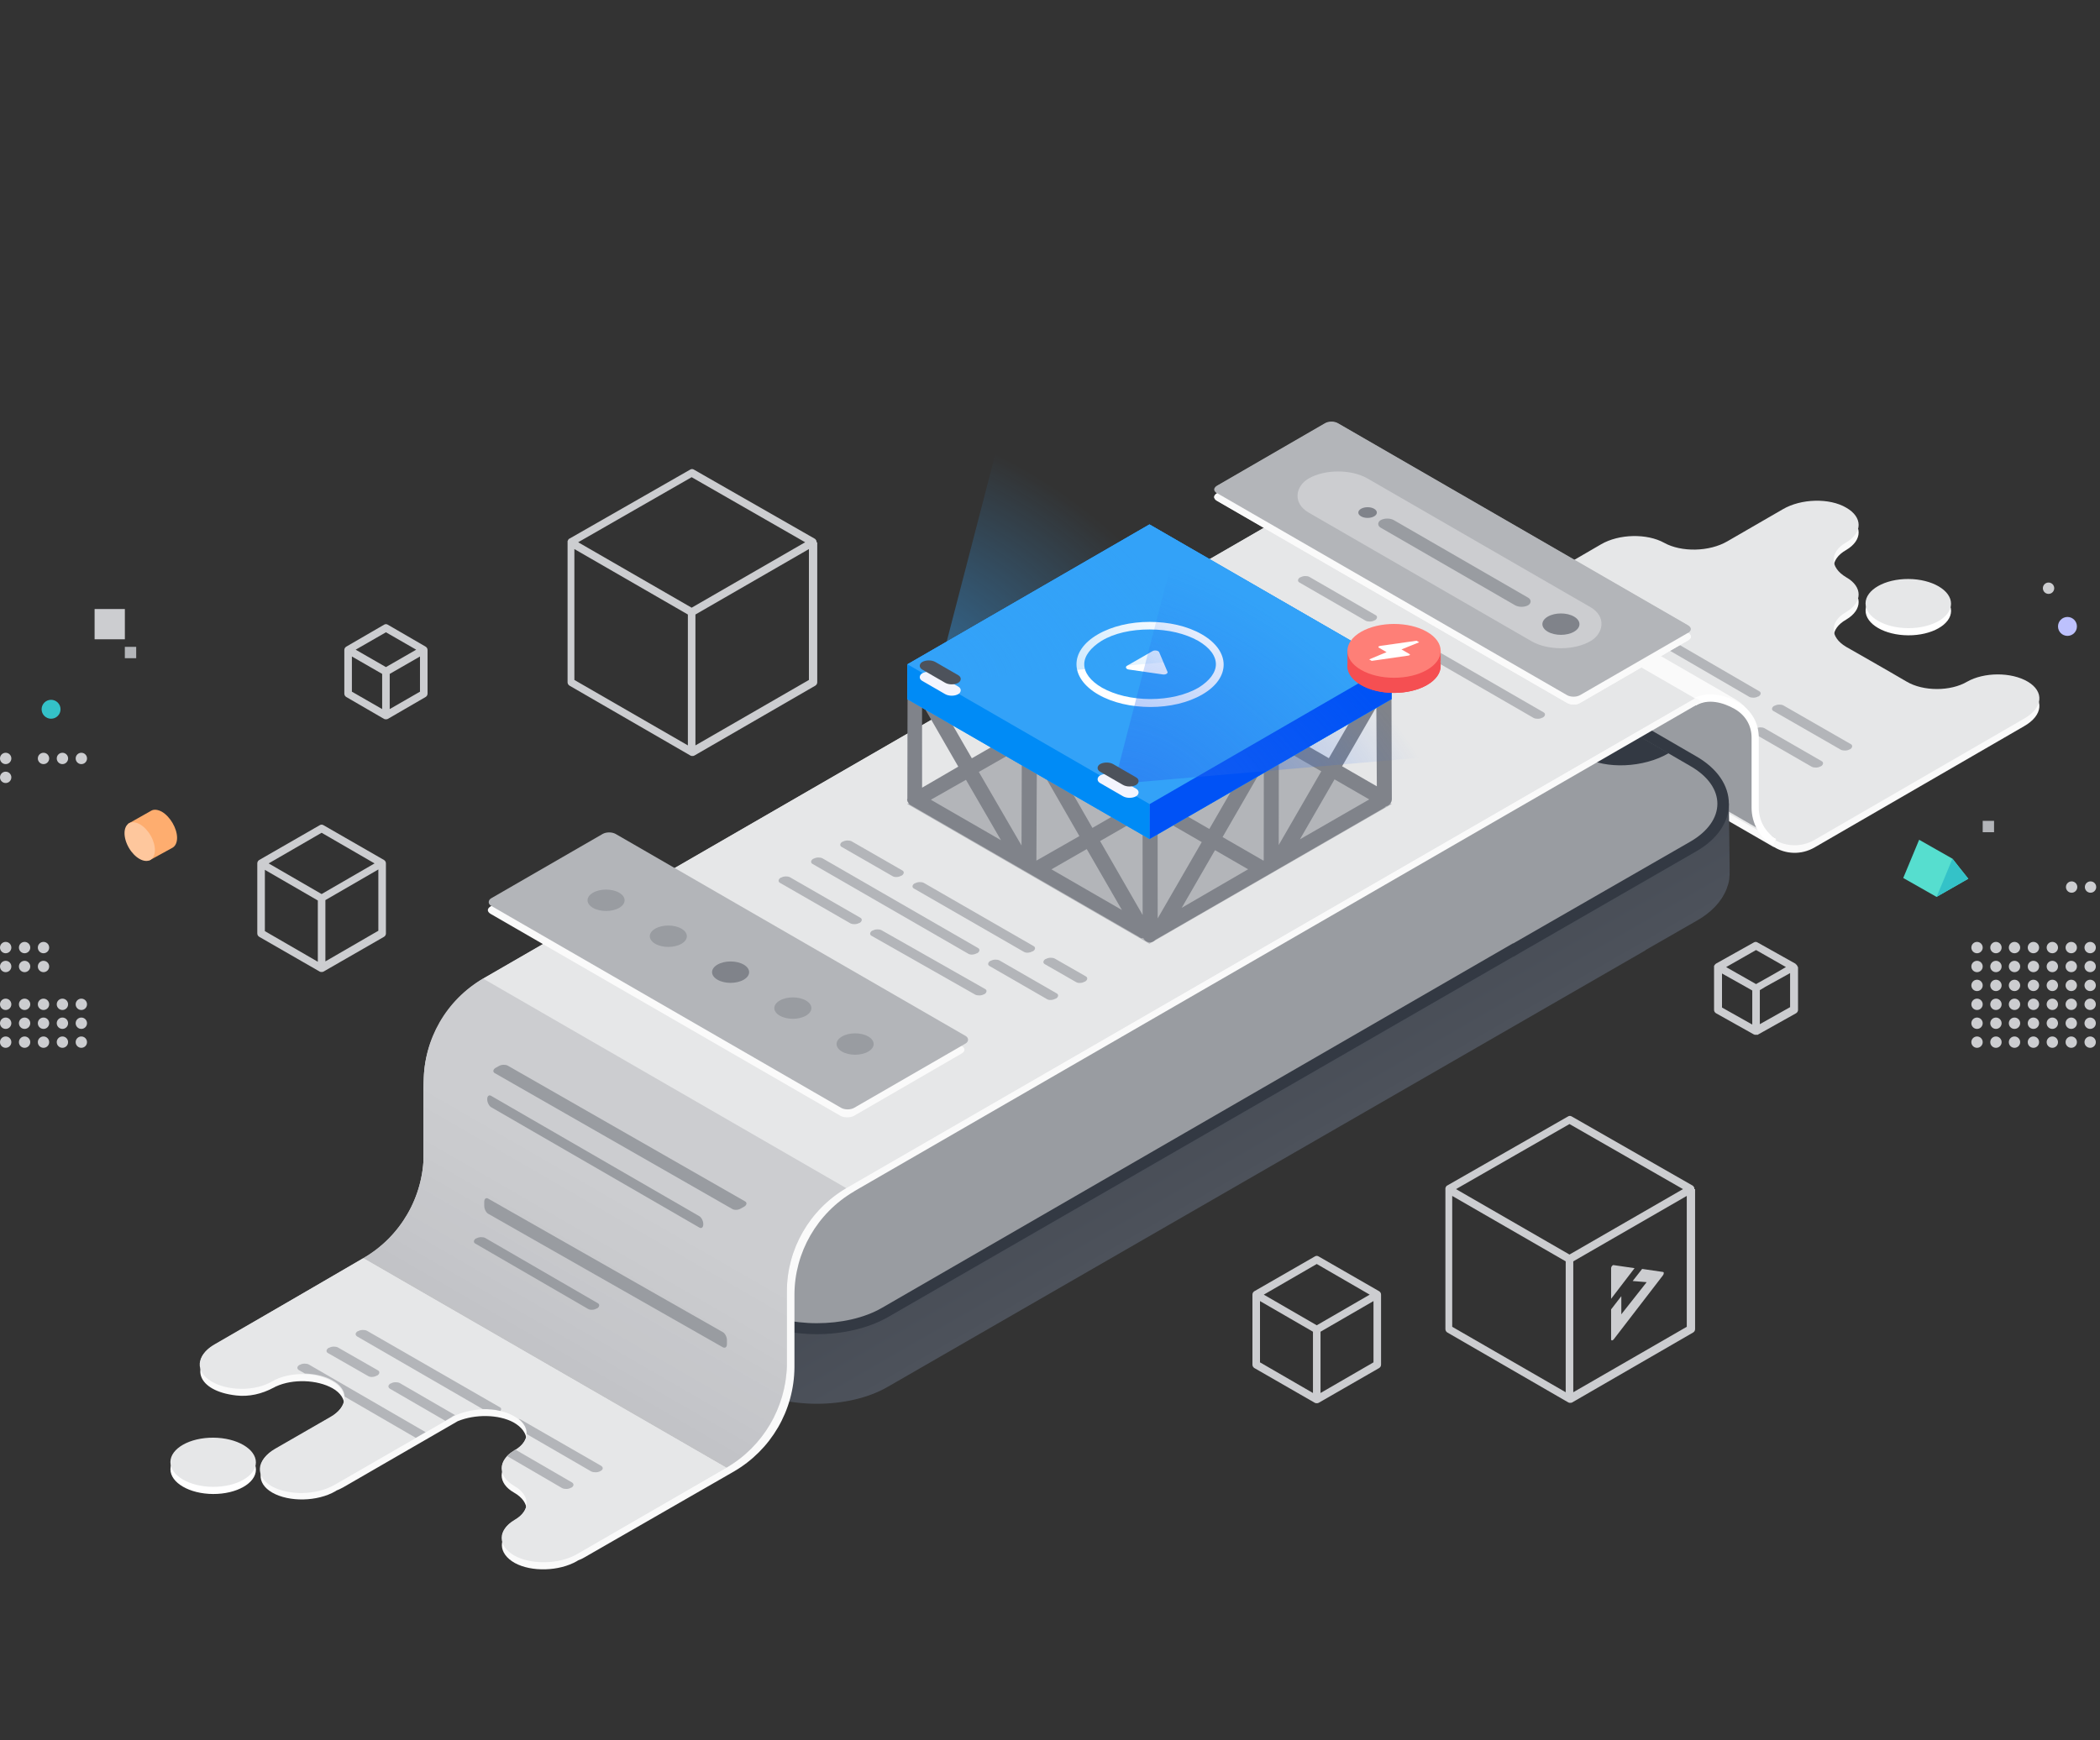 <svg width="555" height="460" viewBox="0 0 555 460" fill="none" xmlns="http://www.w3.org/2000/svg">
<rect x="0" y="0" width="555" height="460" fill="#333333" stroke="none"/>
<g clip-path="url(#clip0)">
<path d="M67.641 388.513C67.66 384.923 62.618 381.985 56.378 381.951C50.139 381.918 45.064 384.8 45.045 388.39C45.026 391.98 50.068 394.918 56.308 394.951C62.547 394.985 67.621 392.103 67.641 388.513Z" fill="white"/>
<path d="M67.631 386.622C67.651 383.033 62.608 380.095 56.368 380.061C50.129 380.027 45.055 382.91 45.035 386.5C45.016 390.09 50.058 393.027 56.298 393.061C62.538 393.095 67.612 390.212 67.631 386.622Z" fill="#E6E7E8"/>
<path d="M447.788 314.35V314.25V314.15V314.05C447.788 313.95 447.788 313.95 447.688 313.85C447.688 313.75 447.588 313.75 447.588 313.65C447.588 313.65 447.588 313.65 447.488 313.55L447.388 313.45L415.394 295.15C415.094 294.95 414.694 294.95 414.394 295.15L382.4 313.45C382.3 313.45 382.3 313.55 382.3 313.55C382.3 313.55 382.3 313.55 382.2 313.65C382.2 313.65 382.1 313.75 382.1 313.85C382.1 313.85 382.1 313.95 382 314.05V314.15V314.25V314.35V351.35C382 351.75 382.2 352.05 382.5 352.25L414.494 370.75C414.694 370.85 414.794 370.85 414.994 370.85C415.194 370.85 415.294 370.85 415.494 370.75L447.488 352.25C447.788 352.05 447.988 351.75 447.988 351.35V314.35C447.788 314.35 447.788 314.35 447.788 314.35ZM414.794 297.15L444.789 314.35L414.794 331.65L384.799 314.35L414.794 297.15ZM383.8 316.15L413.794 333.45V368.05L383.8 350.75V316.15ZM415.794 368.05V333.45L445.789 316.15V350.75L415.794 368.05Z" fill="#CCCDD0"/>
<path d="M439.49 336.25L433.991 335.45L431.491 338.65L435.19 338.95L428.492 347.45V342.65L425.792 346.15V354.05C425.792 354.45 426.192 354.45 426.492 354.05L439.49 337.15C439.79 336.75 439.79 336.25 439.49 336.25Z" fill="#CCCDD0"/>
<path d="M426.492 334.45C426.192 334.35 425.792 334.85 425.792 335.25V343.35L431.991 335.25L426.492 334.45Z" fill="#CCCDD0"/>
<path d="M215.788 143.35V143.25V143.15V143.05C215.788 142.95 215.788 142.95 215.688 142.85C215.688 142.75 215.588 142.75 215.588 142.65C215.588 142.65 215.588 142.65 215.488 142.55L215.388 142.45L183.394 124.15C183.094 123.95 182.694 123.95 182.394 124.15L150.4 142.45C150.3 142.45 150.3 142.55 150.3 142.55C150.3 142.55 150.3 142.55 150.2 142.65C150.2 142.65 150.1 142.75 150.1 142.85C150.1 142.85 150.1 142.95 150 143.05V143.15V143.25V143.35V180.35C150 180.75 150.2 181.05 150.5 181.25L182.494 199.75C182.694 199.85 182.794 199.85 182.994 199.85C183.194 199.85 183.294 199.85 183.494 199.75L215.488 181.25C215.788 181.05 215.988 180.75 215.988 180.35V143.35C215.788 143.35 215.788 143.35 215.788 143.35ZM182.794 126.15L212.789 143.35L182.794 160.65L152.799 143.35L182.794 126.15ZM151.8 145.15L181.794 162.45V197.05L151.8 179.75V145.15ZM183.794 197.05V162.45L213.789 145.15V179.75L183.794 197.05Z" fill="#CCCDD0"/>
<path d="M364.494 341.35L348.497 332.15C348.197 331.95 347.797 331.95 347.497 332.15L331.5 341.35C331.2 341.55 331 341.85 331 342.25V360.75C331 361.15 331.2 361.45 331.5 361.65L347.497 370.85C347.697 370.95 347.797 370.95 347.997 370.95C348.197 370.95 348.297 370.95 348.497 370.85L364.494 361.65C364.794 361.45 364.994 361.15 364.994 360.75V342.25C364.994 341.85 364.794 341.55 364.494 341.35ZM347.997 334.15L361.994 342.25L347.997 350.35L333.999 342.25L347.997 334.15ZM333 343.95L346.997 352.05V368.25L333 360.15V343.95ZM348.997 368.25V352.05L362.994 343.95V360.15L348.997 368.25Z" fill="#CCCDD0"/>
<path d="M474.996 255.35C474.896 255.25 474.896 255.15 474.896 255.15C474.896 255.15 474.896 255.05 474.796 255.05L474.696 254.95C474.696 254.95 474.596 254.95 474.596 254.85L474.496 254.75L464.498 249.15C464.198 248.95 463.798 248.95 463.498 249.15L453.5 254.75L453.4 254.85C453.4 254.85 453.3 254.85 453.3 254.95L453.2 255.05C453.2 255.05 453.2 255.15 453.1 255.15C453.1 255.15 453.1 255.25 453 255.35V255.45C453 255.55 453 255.65 453 255.75V266.95C453 267.35 453.2 267.65 453.5 267.85L463.498 273.45C463.598 273.45 463.598 273.45 463.698 273.55C463.698 273.55 463.698 273.55 463.798 273.55C463.898 273.55 463.998 273.55 464.098 273.55C464.198 273.55 464.298 273.55 464.398 273.55C464.398 273.55 464.398 273.55 464.498 273.55C464.598 273.55 464.598 273.55 464.698 273.45L474.696 267.85C474.996 267.65 475.196 267.35 475.196 266.95V255.75C475.096 255.55 475.096 255.45 474.996 255.35ZM464.098 251.15L471.997 255.65L468.897 257.45L464.098 260.15L456.699 255.95L456.199 255.65L464.098 251.15ZM455.1 257.35L461.698 261.05L463.098 261.85V270.85L455.1 266.35V257.35ZM473.096 266.25L465.098 270.75V261.75L466.598 260.85L473.096 257.25V266.25Z" fill="#CCCDD0"/>
<path d="M101.494 227.35L85.497 218.15C85.197 217.95 84.797 217.95 84.497 218.15L68.5 227.35C68.2 227.55 68 227.85 68 228.25V246.75C68 247.15 68.2 247.45 68.5 247.65L84.497 256.85C84.697 256.95 84.797 256.95 84.997 256.95C85.197 256.95 85.297 256.95 85.497 256.85L101.494 247.65C101.794 247.45 101.994 247.15 101.994 246.75V228.25C101.994 227.85 101.794 227.55 101.494 227.35ZM84.997 220.15L98.994 228.25L84.997 236.35L70.999 228.25L84.997 220.15ZM70 229.95L83.997 238.05V254.25L70 246.15V229.95ZM85.997 254.15V237.95L99.994 229.85V246.05L85.997 254.15Z" fill="#CCCDD0"/>
<path d="M112.496 170.95L102.498 165.15C102.198 164.95 101.798 164.95 101.498 165.15L91.5 170.95C91.2 171.15 91 171.45 91 171.85V183.35C91 183.75 91.2 184.05 91.5 184.25L101.498 190.05C101.698 190.15 101.798 190.15 101.998 190.15C102.198 190.15 102.298 190.15 102.498 190.05L112.496 184.25C112.796 184.05 112.996 183.75 112.996 183.35V171.85C112.996 171.45 112.796 171.15 112.496 170.95ZM101.998 167.15L109.997 171.75L101.998 176.35L93.999 171.75L101.998 167.15ZM93 173.55L100.998 178.15V187.45L93 182.85V173.55ZM102.998 187.45V178.15L110.996 173.55V182.85L102.998 187.45Z" fill="#CCCDD0"/>
<path d="M13.498 190C14.879 190 15.998 188.881 15.998 187.5C15.998 186.119 14.879 185 13.498 185C12.117 185 10.998 186.119 10.998 187.5C10.998 188.881 12.117 190 13.498 190Z" fill="#34C2C8"/>
<path d="M546.402 168.1C547.783 168.1 548.902 166.981 548.902 165.6C548.902 164.219 547.783 163.1 546.402 163.1C545.021 163.1 543.902 164.219 543.902 165.6C543.902 166.981 545.021 168.1 546.402 168.1Z" fill="#BDC1FD"/>
<path d="M547.5 236C548.328 236 549 235.328 549 234.5C549 233.671 548.328 233 547.5 233C546.672 233 546 233.671 546 234.5C546 235.328 546.672 236 547.5 236Z" fill="#CCCDD0"/>
<path d="M552.499 236C553.328 236 553.999 235.328 553.999 234.5C553.999 233.671 553.328 233 552.499 233C551.671 233 550.999 233.671 550.999 234.5C550.999 235.328 551.671 236 552.499 236Z" fill="#CCCDD0"/>
<path d="M1.5 202C2.328 202 3 201.328 3 200.5C3 199.671 2.328 199 1.5 199C0.672 199 0 199.671 0 200.5C0 201.328 0.672 202 1.5 202Z" fill="#CCCDD0"/>
<path d="M11.498 202C12.327 202 12.998 201.328 12.998 200.5C12.998 199.672 12.327 199 11.498 199C10.67 199 9.998 199.672 9.998 200.5C9.998 201.328 10.67 202 11.498 202Z" fill="#CCCDD0"/>
<path d="M16.5 202C17.328 202 18 201.328 18 200.5C18 199.672 17.328 199 16.5 199C15.672 199 15 199.672 15 200.5C15 201.328 15.672 202 16.5 202Z" fill="#CCCDD0"/>
<path d="M21.5 202C22.328 202 23 201.328 23 200.5C23 199.672 22.328 199 21.5 199C20.672 199 20 199.672 20 200.5C20 201.328 20.672 202 21.5 202Z" fill="#CCCDD0"/>
<path d="M1.5 207C2.328 207 3 206.328 3 205.5C3 204.671 2.328 204 1.5 204C0.672 204 0 204.671 0 205.5C0 206.328 0.672 207 1.5 207Z" fill="#CCCDD0"/>
<path d="M1.5 252C2.328 252 3 251.328 3 250.5C3 249.671 2.328 249 1.5 249C0.672 249 0 249.671 0 250.5C0 251.328 0.672 252 1.5 252Z" fill="#CCCDD0"/>
<path d="M1.5 257C2.328 257 3 256.328 3 255.5C3 254.671 2.328 254 1.5 254C0.672 254 0 254.671 0 255.5C0 256.328 0.672 257 1.5 257Z" fill="#CCCDD0"/>
<path d="M1.5 267C2.328 267 3 266.328 3 265.5C3 264.671 2.328 264 1.5 264C0.672 264 0 264.671 0 265.5C0 266.328 0.672 267 1.5 267Z" fill="#CCCDD0"/>
<path d="M1.5 272C2.328 272 3 271.328 3 270.5C3 269.671 2.328 269 1.5 269C0.672 269 0 269.671 0 270.5C0 271.328 0.672 272 1.5 272Z" fill="#CCCDD0"/>
<path d="M1.5 277C2.328 277 3 276.328 3 275.5C3 274.671 2.328 274 1.5 274C0.672 274 0 274.671 0 275.5C0 276.328 0.672 277 1.5 277Z" fill="#CCCDD0"/>
<path d="M6.5 252C7.328 252 8 251.328 8 250.5C8 249.671 7.328 249 6.5 249C5.672 249 5 249.671 5 250.5C5 251.328 5.672 252 6.5 252Z" fill="#CCCDD0"/>
<path d="M6.5 257C7.328 257 8 256.328 8 255.5C8 254.671 7.328 254 6.5 254C5.672 254 5 254.671 5 255.5C5 256.328 5.672 257 6.5 257Z" fill="#CCCDD0"/>
<path d="M6.5 267C7.328 267 8 266.328 8 265.5C8 264.671 7.328 264 6.5 264C5.672 264 5 264.671 5 265.5C5 266.328 5.672 267 6.5 267Z" fill="#CCCDD0"/>
<path d="M6.5 272C7.328 272 8 271.328 8 270.5C8 269.671 7.328 269 6.5 269C5.672 269 5 269.671 5 270.5C5 271.328 5.672 272 6.5 272Z" fill="#CCCDD0"/>
<path d="M6.5 277C7.328 277 8 276.328 8 275.5C8 274.671 7.328 274 6.5 274C5.672 274 5 274.671 5 275.5C5 276.328 5.672 277 6.5 277Z" fill="#CCCDD0"/>
<path d="M11.498 252C12.327 252 12.998 251.328 12.998 250.5C12.998 249.672 12.327 249 11.498 249C10.67 249 9.998 249.672 9.998 250.5C9.998 251.328 10.67 252 11.498 252Z" fill="#CCCDD0"/>
<path d="M11.498 257C12.327 257 12.998 256.328 12.998 255.5C12.998 254.672 12.327 254 11.498 254C10.67 254 9.998 254.672 9.998 255.5C9.998 256.328 10.67 257 11.498 257Z" fill="#CCCDD0"/>
<path d="M11.498 267C12.327 267 12.998 266.328 12.998 265.5C12.998 264.672 12.327 264 11.498 264C10.67 264 9.998 264.672 9.998 265.5C9.998 266.328 10.67 267 11.498 267Z" fill="#CCCDD0"/>
<path d="M11.498 272C12.327 272 12.998 271.328 12.998 270.5C12.998 269.672 12.327 269 11.498 269C10.67 269 9.998 269.672 9.998 270.5C9.998 271.328 10.67 272 11.498 272Z" fill="#CCCDD0"/>
<path d="M11.498 277C12.327 277 12.998 276.328 12.998 275.5C12.998 274.672 12.327 274 11.498 274C10.67 274 9.998 274.672 9.998 275.5C9.998 276.328 10.67 277 11.498 277Z" fill="#CCCDD0"/>
<path d="M16.497 267C17.326 267 17.997 266.328 17.997 265.5C17.997 264.672 17.326 264 16.497 264C15.669 264 14.997 264.672 14.997 265.5C14.997 266.328 15.669 267 16.497 267Z" fill="#CCCDD0"/>
<path d="M16.497 272C17.326 272 17.997 271.328 17.997 270.5C17.997 269.672 17.326 269 16.497 269C15.669 269 14.997 269.672 14.997 270.5C14.997 271.328 15.669 272 16.497 272Z" fill="#CCCDD0"/>
<path d="M16.497 277C17.326 277 17.997 276.328 17.997 275.5C17.997 274.672 17.326 274 16.497 274C15.669 274 14.997 274.672 14.997 275.5C14.997 276.328 15.669 277 16.497 277Z" fill="#CCCDD0"/>
<path d="M21.496 267C22.325 267 22.996 266.328 22.996 265.5C22.996 264.672 22.325 264 21.496 264C20.668 264 19.996 264.672 19.996 265.5C19.996 266.328 20.668 267 21.496 267Z" fill="#CCCDD0"/>
<path d="M21.496 272C22.325 272 22.996 271.328 22.996 270.5C22.996 269.672 22.325 269 21.496 269C20.668 269 19.996 269.672 19.996 270.5C19.996 271.328 20.668 272 21.496 272Z" fill="#CCCDD0"/>
<path d="M21.496 277C22.325 277 22.996 276.328 22.996 275.5C22.996 274.672 22.325 274 21.496 274C20.668 274 19.996 274.672 19.996 275.5C19.996 276.328 20.668 277 21.496 277Z" fill="#CCCDD0"/>
<path d="M532.404 252C533.233 252 533.904 251.328 533.904 250.5C533.904 249.672 533.233 249 532.404 249C531.576 249 530.904 249.672 530.904 250.5C530.904 251.328 531.576 252 532.404 252Z" fill="#CCCDD0"/>
<path d="M527.5 252C528.328 252 529 251.328 529 250.5C529 249.672 528.328 249 527.5 249C526.672 249 526 249.672 526 250.5C526 251.328 526.672 252 527.5 252Z" fill="#CCCDD0"/>
<path d="M522.5 252C523.328 252 524 251.328 524 250.5C524 249.672 523.328 249 522.5 249C521.672 249 521 249.672 521 250.5C521 251.328 521.672 252 522.5 252Z" fill="#CCCDD0"/>
<path d="M532.404 257C533.233 257 533.904 256.328 533.904 255.5C533.904 254.672 533.233 254 532.404 254C531.576 254 530.904 254.672 530.904 255.5C530.904 256.328 531.576 257 532.404 257Z" fill="#CCCDD0"/>
<path d="M527.5 257C528.328 257 529 256.328 529 255.5C529 254.672 528.328 254 527.5 254C526.672 254 526 254.672 526 255.5C526 256.328 526.672 257 527.5 257Z" fill="#CCCDD0"/>
<path d="M522.5 257C523.328 257 524 256.328 524 255.5C524 254.672 523.328 254 522.5 254C521.672 254 521 254.672 521 255.5C521 256.328 521.672 257 522.5 257Z" fill="#CCCDD0"/>
<path d="M532.404 262C533.233 262 533.904 261.328 533.904 260.5C533.904 259.672 533.233 259 532.404 259C531.576 259 530.904 259.672 530.904 260.5C530.904 261.328 531.576 262 532.404 262Z" fill="#CCCDD0"/>
<path d="M527.5 262C528.328 262 529 261.328 529 260.5C529 259.672 528.328 259 527.5 259C526.672 259 526 259.672 526 260.5C526 261.328 526.672 262 527.5 262Z" fill="#CCCDD0"/>
<path d="M522.5 262C523.328 262 524 261.328 524 260.5C524 259.672 523.328 259 522.5 259C521.672 259 521 259.672 521 260.5C521 261.328 521.672 262 522.5 262Z" fill="#CCCDD0"/>
<path d="M532.404 267C533.233 267 533.904 266.328 533.904 265.5C533.904 264.672 533.233 264 532.404 264C531.576 264 530.904 264.672 530.904 265.5C530.904 266.328 531.576 267 532.404 267Z" fill="#CCCDD0"/>
<path d="M527.5 267C528.328 267 529 266.328 529 265.5C529 264.672 528.328 264 527.5 264C526.672 264 526 264.672 526 265.5C526 266.328 526.672 267 527.5 267Z" fill="#CCCDD0"/>
<path d="M522.5 267C523.328 267 524 266.328 524 265.5C524 264.672 523.328 264 522.5 264C521.672 264 521 264.672 521 265.5C521 266.328 521.672 267 522.5 267Z" fill="#CCCDD0"/>
<path d="M532.404 272C533.233 272 533.904 271.328 533.904 270.5C533.904 269.672 533.233 269 532.404 269C531.576 269 530.904 269.672 530.904 270.5C530.904 271.328 531.576 272 532.404 272Z" fill="#CCCDD0"/>
<path d="M532.404 277C533.233 277 533.904 276.328 533.904 275.5C533.904 274.671 533.233 274 532.404 274C531.576 274 530.904 274.671 530.904 275.5C530.904 276.328 531.576 277 532.404 277Z" fill="#CCCDD0"/>
<path d="M527.5 272C528.328 272 529 271.328 529 270.5C529 269.672 528.328 269 527.5 269C526.672 269 526 269.672 526 270.5C526 271.328 526.672 272 527.5 272Z" fill="#CCCDD0"/>
<path d="M527.5 277C528.328 277 529 276.328 529 275.5C529 274.671 528.328 274 527.5 274C526.672 274 526 274.671 526 275.5C526 276.328 526.672 277 527.5 277Z" fill="#CCCDD0"/>
<path d="M522.5 272C523.328 272 524 271.328 524 270.5C524 269.672 523.328 269 522.5 269C521.672 269 521 269.672 521 270.5C521 271.328 521.672 272 522.5 272Z" fill="#CCCDD0"/>
<path d="M522.5 277C523.328 277 524 276.328 524 275.5C524 274.671 523.328 274 522.5 274C521.672 274 521 274.671 521 275.5C521 276.328 521.672 277 522.5 277Z" fill="#CCCDD0"/>
<path d="M537.404 252C538.233 252 538.904 251.328 538.904 250.5C538.904 249.672 538.233 249 537.404 249C536.576 249 535.904 249.672 535.904 250.5C535.904 251.328 536.576 252 537.404 252Z" fill="#CCCDD0"/>
<path d="M537.404 257C538.233 257 538.904 256.328 538.904 255.5C538.904 254.672 538.233 254 537.404 254C536.576 254 535.904 254.672 535.904 255.5C535.904 256.328 536.576 257 537.404 257Z" fill="#CCCDD0"/>
<path d="M537.404 262C538.233 262 538.904 261.328 538.904 260.5C538.904 259.672 538.233 259 537.404 259C536.576 259 535.904 259.672 535.904 260.5C535.904 261.328 536.576 262 537.404 262Z" fill="#CCCDD0"/>
<path d="M537.404 267C538.233 267 538.904 266.328 538.904 265.5C538.904 264.672 538.233 264 537.404 264C536.576 264 535.904 264.672 535.904 265.5C535.904 266.328 536.576 267 537.404 267Z" fill="#CCCDD0"/>
<path d="M537.404 272C538.233 272 538.904 271.328 538.904 270.5C538.904 269.672 538.233 269 537.404 269C536.576 269 535.904 269.672 535.904 270.5C535.904 271.328 536.576 272 537.404 272Z" fill="#CCCDD0"/>
<path d="M537.404 277C538.233 277 538.904 276.328 538.904 275.5C538.904 274.671 538.233 274 537.404 274C536.576 274 535.904 274.671 535.904 275.5C535.904 276.328 536.576 277 537.404 277Z" fill="#CCCDD0"/>
<path d="M542.403 252C543.231 252 543.903 251.328 543.903 250.5C543.903 249.672 543.231 249 542.403 249C541.574 249 540.903 249.672 540.903 250.5C540.903 251.328 541.574 252 542.403 252Z" fill="#CCCDD0"/>
<path d="M542.403 257C543.231 257 543.903 256.328 543.903 255.5C543.903 254.672 543.231 254 542.403 254C541.574 254 540.903 254.672 540.903 255.5C540.903 256.328 541.574 257 542.403 257Z" fill="#CCCDD0"/>
<path d="M542.403 262C543.231 262 543.903 261.328 543.903 260.5C543.903 259.672 543.231 259 542.403 259C541.574 259 540.903 259.672 540.903 260.5C540.903 261.328 541.574 262 542.403 262Z" fill="#CCCDD0"/>
<path d="M542.403 267C543.231 267 543.903 266.328 543.903 265.5C543.903 264.672 543.231 264 542.403 264C541.574 264 540.903 264.672 540.903 265.5C540.903 266.328 541.574 267 542.403 267Z" fill="#CCCDD0"/>
<path d="M542.403 272C543.231 272 543.903 271.328 543.903 270.5C543.903 269.672 543.231 269 542.403 269C541.574 269 540.903 269.672 540.903 270.5C540.903 271.328 541.574 272 542.403 272Z" fill="#CCCDD0"/>
<path d="M542.403 277C543.231 277 543.903 276.328 543.903 275.5C543.903 274.671 543.231 274 542.403 274C541.574 274 540.903 274.671 540.903 275.5C540.903 276.328 541.574 277 542.403 277Z" fill="#CCCDD0"/>
<path d="M547.402 252C548.23 252 548.902 251.328 548.902 250.5C548.902 249.672 548.23 249 547.402 249C546.573 249 545.902 249.672 545.902 250.5C545.902 251.328 546.573 252 547.402 252Z" fill="#CCCDD0"/>
<path d="M547.402 257C548.23 257 548.902 256.328 548.902 255.5C548.902 254.672 548.23 254 547.402 254C546.573 254 545.902 254.672 545.902 255.5C545.902 256.328 546.573 257 547.402 257Z" fill="#CCCDD0"/>
<path d="M547.402 262C548.23 262 548.902 261.328 548.902 260.5C548.902 259.672 548.23 259 547.402 259C546.573 259 545.902 259.672 545.902 260.5C545.902 261.328 546.573 262 547.402 262Z" fill="#CCCDD0"/>
<path d="M547.402 267C548.23 267 548.902 266.328 548.902 265.5C548.902 264.672 548.23 264 547.402 264C546.573 264 545.902 264.672 545.902 265.5C545.902 266.328 546.573 267 547.402 267Z" fill="#CCCDD0"/>
<path d="M547.402 272C548.23 272 548.902 271.328 548.902 270.5C548.902 269.672 548.23 269 547.402 269C546.573 269 545.902 269.672 545.902 270.5C545.902 271.328 546.573 272 547.402 272Z" fill="#CCCDD0"/>
<path d="M547.402 277C548.23 277 548.902 276.328 548.902 275.5C548.902 274.671 548.23 274 547.402 274C546.573 274 545.902 274.671 545.902 275.5C545.902 276.328 546.573 277 547.402 277Z" fill="#CCCDD0"/>
<path d="M552.401 252C553.229 252 553.901 251.328 553.901 250.5C553.901 249.672 553.229 249 552.401 249C551.572 249 550.901 249.672 550.901 250.5C550.901 251.328 551.572 252 552.401 252Z" fill="#CCCDD0"/>
<path d="M552.401 257C553.229 257 553.901 256.328 553.901 255.5C553.901 254.672 553.229 254 552.401 254C551.572 254 550.901 254.672 550.901 255.5C550.901 256.328 551.572 257 552.401 257Z" fill="#CCCDD0"/>
<path d="M552.401 262C553.229 262 553.901 261.328 553.901 260.5C553.901 259.672 553.229 259 552.401 259C551.572 259 550.901 259.672 550.901 260.5C550.901 261.328 551.572 262 552.401 262Z" fill="#CCCDD0"/>
<path d="M552.401 267C553.229 267 553.901 266.328 553.901 265.5C553.901 264.672 553.229 264 552.401 264C551.572 264 550.901 264.672 550.901 265.5C550.901 266.328 551.572 267 552.401 267Z" fill="#CCCDD0"/>
<path d="M552.401 272C553.229 272 553.901 271.328 553.901 270.5C553.901 269.672 553.229 269 552.401 269C551.572 269 550.901 269.672 550.901 270.5C550.901 271.328 551.572 272 552.401 272Z" fill="#CCCDD0"/>
<path d="M552.401 277C553.229 277 553.901 276.328 553.901 275.5C553.901 274.671 553.229 274 552.401 274C551.572 274 550.901 274.671 550.901 275.5C550.901 276.328 551.572 277 552.401 277Z" fill="#CCCDD0"/>
<path d="M33 161H25V169H33V161Z" fill="#CCCDD0"/>
<path d="M35.994 171H32.994V174H35.994V171Z" fill="#B3B5B9"/>
<path d="M527 217H524V220H527V217Z" fill="#B3B5B9"/>
<path d="M541.403 157C542.231 157 542.903 156.328 542.903 155.5C542.903 154.672 542.231 154 541.403 154C540.574 154 539.903 154.672 539.903 155.5C539.903 156.328 540.574 157 541.403 157Z" fill="#CCCDD0"/>
<path d="M507.2 222L516 227L520.2 232.3L511.8 237.1L503 232.1L507.2 222Z" fill="#56DECF"/>
<path d="M516 234.7L511.8 237.1L513.9 232.1L516 227L518.1 229.7L520.2 232.3L516 234.7Z" fill="#34C2C8"/>
<path d="M40 214.3C40.7 213.9 41.7 214 42.8 214.6C45 215.9 46.8 219 46.8 221.5C46.8 222.8 46.3 223.7 45.6 224.1L39.4 227.5L33.8 217.8L40 214.3Z" fill="#FEAD6F"/>
<path d="M39.749 227.318C41.322 226.398 41.332 223.488 39.771 220.818C38.21 218.148 35.669 216.729 34.096 217.649C32.523 218.569 32.513 221.479 34.073 224.149C35.634 226.819 38.175 228.238 39.749 227.318Z" fill="#FEC79D"/>
<path d="M535.903 182.2C531.504 179.6 524.306 179.7 519.906 182.2C515.507 184.8 508.308 184.8 503.909 182.2C499.51 179.6 487.912 173 487.912 173C483.513 170.4 483.513 166.3 487.912 163.8C492.311 161.2 492.311 157.1 487.912 154.6C483.513 152 483.513 147.9 487.912 145.4C492.311 142.8 492.311 138.7 487.912 136.2C483.513 133.6 476.014 133.8 471.215 136.6L456.518 145.1C451.719 147.9 444.32 148 439.821 145.5C435.322 143 427.923 143.1 423.124 145.9L405.927 155.9C380.531 141.2 365.134 133.2 364.034 132.6C361.535 131.2 359.135 130 356.236 130.3C354.636 130.4 353.136 130.9 351.737 131.7C353.236 132.6 359.235 136.1 367.734 140.9V159.4C367.734 159.4 368.234 159.7 367.734 159.4C367.734 162.5 369.034 165.4 371.333 167.4C373.133 169 375.532 170.1 377.632 171.3C381.631 173.6 466.416 222.6 468.716 223.9H468.816C471.915 225.8 476.014 226.1 479.614 224L534.904 192C540.003 189.1 540.303 184.8 535.903 182.2Z" fill="#FAFAFA"/>
<path d="M535.903 180.2C531.504 177.6 524.306 177.7 519.906 180.2C515.507 182.8 508.308 182.8 503.909 180.2C499.51 177.6 487.912 171 487.912 171C483.513 168.4 483.513 164.3 487.912 161.8C492.311 159.2 492.311 155.1 487.912 152.6C483.513 150 483.513 145.9 487.912 143.4C492.311 140.8 492.311 136.7 487.912 134.2C483.513 131.6 476.014 131.8 471.215 134.6L456.518 143.1C451.719 145.9 444.32 146 439.821 143.5C435.322 141 427.923 141.1 423.124 143.9L405.927 153.9C380.531 139.2 365.134 131.2 364.034 130.6C361.535 129.2 359.135 128 356.236 128.3C354.636 128.4 353.136 128.9 351.737 129.7C353.236 130.6 359.235 134.1 367.734 138.9V157.4C367.734 157.4 368.234 157.7 367.734 157.4C367.734 160.5 369.034 163.4 371.333 165.4C373.133 167 375.532 168.1 377.632 169.3C381.631 171.6 466.416 220.6 468.716 221.9H468.816C471.915 223.8 476.014 224.1 479.614 222L534.904 190C540.003 187.1 540.303 182.8 535.903 180.2Z" fill="#E6E7E8"/>
<path d="M486.512 198.2L468.712 187.976C468.112 187.676 468.212 186.976 468.912 186.576H469.012C469.712 186.176 470.712 186.176 471.311 186.476L489.112 196.7C489.712 197 489.612 197.7 488.912 198.1H488.812C488.212 198.5 487.112 198.5 486.512 198.2Z" fill="#B3B5B9"/>
<path d="M438.021 170.2L424.624 162.5C424.024 162.2 424.124 161.5 424.823 161.1H424.923C425.623 160.7 426.623 160.7 427.223 161L440.621 168.7C441.221 169 441.121 169.7 440.421 170.1H440.321C439.721 170.5 438.621 170.5 438.021 170.2Z" fill="#B3B5B9"/>
<path d="M462.329 184.225L438.307 170.266C437.707 169.966 437.807 169.266 438.507 168.866H438.607C439.307 168.466 440.307 168.466 440.907 168.766L464.929 182.725C465.529 183.025 465.429 183.725 464.729 184.125H464.629C463.929 184.525 462.929 184.525 462.329 184.225Z" fill="#B3B5B9"/>
<path d="M458.018 190.7L416.925 166.9C416.325 166.6 416.425 165.9 417.125 165.5H417.225C417.925 165.1 418.925 165.1 419.524 165.4L460.617 189.1C461.217 189.4 461.117 190.1 460.417 190.5H460.317C459.717 191 458.617 191 458.018 190.7Z" fill="#B3B5B9"/>
<path d="M478.814 202.7L463.716 194C463.117 193.7 463.217 193 463.916 192.6H464.016C464.716 192.2 465.716 192.2 466.316 192.5L481.413 201.2C482.013 201.5 481.913 202.2 481.213 202.6H481.113C480.513 203 479.414 203 478.814 202.7Z" fill="#B3B5B9"/>
<path d="M463.217 193.7C463.517 193.8 463.717 194 464.016 194.1C464.016 191.3 462.917 188.6 461.017 186.7C459.417 185.1 457.218 184.1 455.318 182.9C451.719 180.8 366.134 131.4 364.334 130.4C361.835 129 359.435 127.8 356.536 128.1C354.936 128.2 353.436 128.7 352.037 129.5C359.135 133.6 462.517 193.3 463.217 193.7Z" fill="#FAFAFA"/>
<path d="M463.916 212.5L463.816 203.3V196.1C463.816 187.9 454.918 182.5 447.819 186.6V185.8L367.834 138.6V175.5C367.834 175.5 367.934 156.4 367.934 157C367.934 160.1 369.234 163 371.533 165C373.333 166.6 375.732 167.7 377.832 168.9C381.831 171.2 466.616 220.2 468.916 221.5H469.016C466.016 219.8 463.916 216.6 463.916 212.5Z" fill="#999CA1"/>
<path d="M468.516 223.5C465.016 221.4 462.917 217.6 462.917 213.5V195C462.917 191.7 461.217 189 458.417 187.4C455.418 185.7 451.419 184.6 448.219 186.5L447.219 184.8C451.019 182.6 455.818 183.6 459.417 185.7C462.817 187.7 464.816 191 464.816 195V213.5C464.816 216.9 466.516 220 469.415 221.8L468.516 223.5Z" fill="white"/>
<path d="M127.077 300.2V318.8C127.077 318.9 127.077 319 127.077 319C127.077 320.9 127.677 322.8 128.677 324.6C130.177 327.2 132.476 329.4 135.676 331.2L197.065 366.6C207.463 372.6 224.36 372.6 234.658 366.6L434.922 251.2H434.822L448.419 243.4C452.319 241.2 455.018 238.3 456.318 235C456.618 234.2 456.918 233.3 457.018 232.4C457.118 231.5 457.118 230.7 457.118 229.8L456.918 212.4L434.722 210L387.23 182.4C376.732 176.3 360.135 176.3 349.637 182.4L303.245 209.4L298.746 212L157.172 293.8L151.173 287.8C150.273 286.9 148.773 286.6 147.573 287.3L128.777 297.6C127.677 298.1 127.077 299.1 127.077 300.2Z" fill="url(#paint0_linear)"/>
<path d="M215.861 351.3C209.063 351.3 202.664 349.8 197.765 347L136.376 311.6C131.277 308.6 128.477 304.6 128.477 300.3C128.477 296 131.277 292 136.376 289L326.941 178.9L349.837 165.6C354.736 162.8 361.135 161.2 367.934 161.2C374.733 161.2 381.132 162.7 385.931 165.6L447.32 201.2C452.419 204.2 455.218 208.2 455.218 212.5C455.218 216.8 452.419 220.9 447.32 223.8L399.928 251.2H399.828L233.958 347C229.059 349.8 222.66 351.3 215.861 351.3Z" fill="#999CA1"/>
<path d="M368.034 162.7C374.333 162.7 380.531 164.1 385.331 166.9L446.719 202.5C456.318 208 456.218 217 446.719 222.5L399.928 249.4H399.828L233.158 345.7C228.359 348.5 222.06 349.8 215.861 349.8C209.662 349.8 203.363 348.4 198.564 345.7L137.175 310.3C127.577 304.8 127.577 295.8 137.175 290.3L327.741 180.2L350.637 166.9C355.436 164.1 361.735 162.7 368.034 162.7ZM368.034 159.7C360.935 159.7 354.336 161.3 349.237 164.3L326.341 177.6L135.676 287.6C130.077 290.8 126.977 295.3 126.977 300.2C126.977 305.1 130.077 309.6 135.676 312.8L197.065 348.2C202.164 351.1 208.862 352.7 215.861 352.7C222.86 352.7 229.559 351.1 234.658 348.2L399.928 252.9H400.028L401.528 252L448.219 225.1C453.818 221.9 456.918 217.4 456.918 212.5C456.918 207.6 453.818 203.1 448.219 199.9L386.83 164.3C381.731 161.3 375.032 159.7 368.034 159.7Z" fill="#333943"/>
<path d="M418.625 200.1L388.83 182.9C383.031 179.6 383.831 173.8 390.43 169.9L441.021 199.1C434.422 203 424.324 203.4 418.625 200.1Z" fill="#333943"/>
<path d="M414.125 192.3L397.828 182.9C396.829 182.3 396.629 181.6 397.228 181.3C397.828 181 399.128 181.1 400.028 181.7L416.325 191.1C417.325 191.7 417.525 192.4 416.925 192.7C416.325 193.1 415.025 192.9 414.125 192.3Z" fill="#4D525B"/>
<path d="M421.805 194.627C421.807 194.13 421.093 193.723 420.21 193.719C419.326 193.714 418.607 194.113 418.605 194.61C418.602 195.107 419.316 195.514 420.2 195.519C421.084 195.523 421.802 195.124 421.805 194.627Z" fill="#FF757A"/>
<path d="M353.836 130.3L351.937 131.4L351.837 131.3L128.077 260.5L127.677 260.7C118.179 266.4 111.98 276.9 111.98 288V288.3V307C111.98 318.4 105.881 329 95.983 334.7L56.69 357.4C50.291 361.1 51.991 367.7 62.389 368.9C65.788 369.3 69.188 368.5 72.187 366.9C72.487 366.8 72.687 366.6 72.987 366.5C77.386 364.5 83.785 364.7 87.884 367C92.283 369.5 91.984 373.9 87.184 376.6L72.687 385C67.888 387.8 67.588 392.1 71.987 394.6C76.386 397.1 83.885 397 88.684 394.2L88.984 394C89.584 393.8 90.084 393.5 90.684 393.2L120.978 375.7C125.577 373.8 131.776 373.9 135.676 376C140.175 378.5 140.375 382.8 135.876 385.4C131.476 388 131.476 392.1 135.876 394.6C140.275 397.1 140.275 401.3 135.876 403.8C131.476 406.4 131.576 410.7 136.076 413.2C140.475 415.6 147.773 415.4 152.473 412.7L152.773 412.5C153.372 412.3 153.972 412 154.472 411.7L193.965 389C203.763 383.3 209.862 372.9 209.962 361.5V342.3C209.962 331.1 215.961 320.7 225.659 315L225.959 314.8L449.819 185.5L353.836 130.3Z" fill="#FAFAFA"/>
<path d="M447.719 184.7L351.737 129.3L128.077 258.5L127.677 258.7C118.179 264.4 111.98 274.9 111.98 286V286.3V305C111.98 316.4 105.881 327 95.983 332.7L56.69 355.4C50.291 359.1 51.991 365.7 62.389 366.9C65.788 367.3 69.188 366.5 72.187 364.9C76.586 362.5 83.585 362.5 87.984 365C92.383 367.5 92.083 371.9 87.284 374.6L72.687 383C67.888 385.8 67.588 390.1 71.987 392.6C76.386 395.1 83.885 395 88.684 392.2L119.379 374.5C124.078 371.8 131.376 371.6 135.776 374C140.275 376.5 140.475 380.8 135.976 383.4C131.576 386 131.576 390.1 135.976 392.6C140.375 395.1 140.375 399.3 135.976 401.8C131.576 404.4 131.676 408.7 136.175 411.2C140.575 413.6 147.873 413.4 152.573 410.7L191.965 388C201.764 382.3 207.863 371.9 207.963 360.5V341.3C207.963 330.1 213.961 319.7 223.66 314L223.96 313.8L447.719 184.7Z" fill="#E6E7E8"/>
<path d="M447.919 184.6L223.66 314.1L127.677 258.7L351.937 129.2L447.919 184.6Z" fill="#E6E7E8"/>
<path d="M127.677 258.7C117.979 264.3 111.98 274.7 111.98 286V304.9C111.98 316.3 105.881 326.9 95.983 332.6L191.965 388C201.664 382.4 207.663 372.1 207.963 361V360.4V341.4C207.963 330.2 213.961 319.8 223.66 314.1L127.677 258.7Z" fill="#CCCDD0"/>
<path d="M111.98 286V304.9C111.98 316.3 105.881 326.9 95.983 332.6L191.965 388C201.664 382.4 207.663 372.1 207.963 361V360.4V341.4L111.98 286Z" fill="url(#paint1_linear)"/>
<path d="M152.573 410.8C147.773 413.6 140.375 413.7 135.876 411.2C131.476 408.6 131.476 404.5 135.876 402C140.275 399.4 140.275 395.3 135.876 392.8C131.476 390.2 131.476 386.1 135.876 383.6C140.275 381 140.275 376.9 135.876 374.4C131.476 371.8 123.978 372 119.179 374.8L88.484 392.5C83.685 395.3 76.286 395.4 71.787 392.9C67.388 390.3 67.688 386 72.487 383.3L87.184 374.8C91.983 372 92.283 367.7 87.884 365.2C83.485 362.6 76.286 362.6 71.887 365.2C67.488 367.8 60.289 367.8 55.89 365.2C51.491 362.6 51.791 358.3 56.59 355.6L95.983 332.6L191.965 388L152.573 410.8Z" fill="#E6E7E8"/>
<path d="M515.641 161.513C515.66 157.923 510.618 154.986 504.378 154.952C498.138 154.918 493.064 157.801 493.045 161.39C493.025 164.98 498.068 167.918 504.308 167.952C510.547 167.986 515.621 165.103 515.641 161.513Z" fill="white"/>
<path d="M515.631 159.622C515.651 156.033 510.608 153.095 504.368 153.061C498.129 153.027 493.055 155.91 493.035 159.5C493.016 163.09 498.058 166.027 504.298 166.061C510.538 166.095 515.612 163.212 515.631 159.622Z" fill="#E6E7E8"/>
<path d="M193.488 319.58L130.777 283.7C130.177 283.4 130.277 282.7 130.977 282.3L131.877 281.8C132.576 281.4 133.576 281.4 134.176 281.7L196.887 317.58C197.487 317.88 197.387 318.58 196.687 318.98L195.787 319.48C195.188 319.88 194.088 319.98 193.488 319.58Z" fill="#999CA1"/>
<path d="M184.77 324.481L129.866 292.733C129.266 292.433 128.766 291.433 128.766 290.633V290.533C128.766 289.733 129.266 289.333 129.866 289.733L184.77 321.481C185.37 321.781 185.869 322.781 185.869 323.581V323.681C185.869 324.481 185.37 324.881 184.77 324.481Z" fill="#999CA1"/>
<path d="M132.076 372L96.983 351.8C96.383 351.5 95.283 351.5 94.683 351.9H94.583C93.883 352.3 93.783 352.9 94.383 353.3L127.577 372.5C129.177 372.5 130.776 372.6 132.276 373C132.576 372.5 132.476 372.2 132.076 372Z" fill="#B3B5B9"/>
<path d="M158.671 388.9C159.471 388.5 159.471 387.9 158.871 387.5L137.675 375.3C137.475 375.2 137.275 375.1 137.075 375.1C138.575 376.3 139.275 377.7 139.175 379.1L156.272 389C156.972 389.3 157.972 389.3 158.671 388.9Z" fill="#B3B5B9"/>
<path d="M97.259 363.753L86.684 357.7C86.085 357.4 86.184 356.7 86.884 356.3H86.984C87.684 355.9 88.684 355.9 89.284 356.2L99.859 362.253C100.458 362.553 100.358 363.253 99.659 363.653H99.558C98.959 364.053 97.859 364.153 97.259 363.753Z" fill="#B3B5B9"/>
<path d="M151.173 391.9L136.175 383.2C136.075 383.3 135.976 383.3 135.976 383.4C135.176 383.9 134.476 384.4 133.976 384.9L148.573 393.4C149.173 393.7 150.273 393.7 150.873 393.3H150.973C151.673 392.9 151.773 392.3 151.173 391.9Z" fill="#B3B5B9"/>
<path d="M120.278 374.1L105.644 365.618C105.044 365.318 103.944 365.318 103.344 365.718H103.244C102.545 366.118 102.445 366.718 103.044 367.118L117.679 375.6L119.378 374.6C119.578 374.4 119.978 374.2 120.278 374.1Z" fill="#B3B5B9"/>
<path d="M81.585 360.7C80.985 360.4 79.886 360.4 79.286 360.8H79.186C78.486 361.2 78.386 361.8 78.986 362.2L80.585 363.1C83.285 363.2 85.984 363.8 87.984 365C89.984 366.1 90.984 367.6 91.084 369.2L109.88 380.1L112.48 378.6L81.585 360.7Z" fill="#B3B5B9"/>
<path d="M191.018 356.155L129.077 320.9C128.477 320.6 127.977 319.6 127.977 318.8V317.7C127.977 316.9 128.477 316.5 129.077 316.9L191.018 352.155C191.618 352.455 192.118 353.455 192.118 354.255V355.355C192.118 356.155 191.618 356.455 191.018 356.155Z" fill="#999CA1"/>
<path d="M155.372 346L125.641 328.765C125.041 328.465 125.141 327.765 125.841 327.365H125.941C126.641 326.965 127.641 326.965 128.241 327.265L157.972 344.5C158.571 344.8 158.471 345.5 157.772 345.9H157.672C157.072 346.3 155.972 346.4 155.372 346Z" fill="#999CA1"/>
<path d="M284.349 259.6L276.15 254.9C275.55 254.6 275.65 253.9 276.35 253.5H276.45C277.15 253.1 278.15 253.1 278.75 253.4L286.948 258.1C287.548 258.4 287.448 259.1 286.748 259.5H286.648C286.048 259.9 284.949 260 284.349 259.6Z" fill="#B3B5B9"/>
<path d="M235.858 231.6L222.46 223.9C221.86 223.6 221.96 222.9 222.66 222.5H222.76C223.46 222.1 224.46 222.1 225.059 222.4L238.457 230.1C239.057 230.4 238.957 231.1 238.257 231.5H238.157C237.557 231.9 236.457 232 235.858 231.6Z" fill="#B3B5B9"/>
<path d="M270.551 251.6L241.556 234.9C240.957 234.6 241.057 233.9 241.756 233.5H241.856C242.556 233.1 243.556 233.1 244.156 233.4L273.151 250.1C273.751 250.4 273.651 251.1 272.951 251.5H272.851C272.151 251.9 271.151 252 270.551 251.6Z" fill="#B3B5B9"/>
<path d="M255.854 252.1L214.761 228.4C214.161 228.1 214.261 227.4 214.961 227H215.061C215.761 226.6 216.761 226.6 217.361 226.9L258.453 250.6C259.053 250.9 258.953 251.6 258.253 252H258.154C257.454 252.4 256.454 252.5 255.854 252.1Z" fill="#B3B5B9"/>
<path d="M276.65 264.1L261.553 255.4C260.953 255.1 261.053 254.4 261.753 254H261.853C262.553 253.6 263.553 253.6 264.152 253.9L279.25 262.6C279.85 262.9 279.75 263.6 279.05 264H278.95C278.25 264.4 277.25 264.5 276.65 264.1Z" fill="#B3B5B9"/>
<path d="M257.731 262.938L230.358 247.4C229.759 247.1 229.859 246.4 230.558 246H230.658C231.358 245.6 232.358 245.6 232.958 245.9L260.33 261.438C260.93 261.738 260.83 262.438 260.13 262.838H260.03C259.43 263.238 258.331 263.238 257.731 262.938Z" fill="#B3B5B9"/>
<path d="M224.76 244.1L206.163 233.4C205.563 233.1 205.663 232.4 206.363 232H206.463C207.163 231.6 208.163 231.6 208.762 231.9L227.359 242.6C227.959 242.9 227.859 243.6 227.159 244H227.059C226.359 244.4 225.359 244.4 224.76 244.1Z" fill="#B3B5B9"/>
<path d="M360.935 164.1L343.438 154C342.838 153.7 342.938 153 343.638 152.6H343.738C344.438 152.2 345.438 152.2 346.038 152.5L363.535 162.6C364.134 162.9 364.034 163.6 363.335 164H363.235C362.635 164.4 361.535 164.4 360.935 164.1Z" fill="#B3B5B9"/>
<path d="M405.327 189.8L366.534 167.4C365.934 167.1 366.034 166.4 366.734 166H366.834C367.534 165.6 368.534 165.6 369.134 165.9L407.927 188.3C408.526 188.6 408.426 189.3 407.727 189.7H407.627C407.027 190.1 405.927 190.1 405.327 189.8Z" fill="#B3B5B9"/>
<path d="M417.625 185.8L446.12 169.3C447.119 168.7 447.119 167.9 446.12 167.3L353.636 113.9C352.636 113.3 351.137 113.3 350.137 113.9L321.642 130.4C320.642 131 320.642 131.8 321.642 132.4L414.125 185.8C415.125 186.4 416.725 186.4 417.625 185.8Z" fill="#FAFAFA"/>
<path d="M417.625 183.8L446.12 167.3C447.119 166.7 447.119 165.9 446.12 165.3L353.636 111.9C352.636 111.3 351.137 111.3 350.137 111.9L321.642 128.4C320.642 129 320.642 129.8 321.642 130.4L414.125 183.8C415.125 184.4 416.725 184.4 417.625 183.8Z" fill="#B3B5B9"/>
<path d="M358.935 130.5L350.037 125.4C349.637 125.2 349.637 124.7 350.137 124.5C350.637 124.2 351.337 124.2 351.737 124.4L360.635 129.5C361.035 129.7 361.035 130.2 360.535 130.4C360.035 130.7 359.335 130.7 358.935 130.5Z" fill="#80838A"/>
<path d="M355.537 132.5L346.638 127.4C346.238 127.2 346.238 126.7 346.738 126.5C347.238 126.2 347.938 126.2 348.338 126.4L357.236 131.5C357.636 131.7 357.636 132.2 357.136 132.4C356.636 132.7 355.937 132.7 355.537 132.5Z" fill="#80838A"/>
<path d="M352.037 134.4L343.138 129.3C342.738 129.1 342.738 128.6 343.238 128.4C343.738 128.1 344.438 128.1 344.838 128.3L353.736 133.4C354.136 133.6 354.136 134.1 353.636 134.3C353.236 134.6 352.437 134.7 352.037 134.4Z" fill="#80838A"/>
<path d="M412.968 161.493C412.976 159.836 410.746 158.481 407.985 158.466C405.224 158.451 402.978 159.782 402.969 161.439C402.96 163.096 405.191 164.451 407.952 164.466C410.713 164.481 412.959 163.15 412.968 161.493Z" fill="#999CA1"/>
<path d="M428.757 167.109C428.761 166.336 427.69 165.703 426.364 165.696C425.039 165.689 423.961 166.31 423.957 167.083C423.952 167.856 425.023 168.489 426.349 168.496C427.674 168.503 428.752 167.882 428.757 167.109Z" fill="#80838A"/>
<path d="M424.224 169.798C424.228 169.024 423.157 168.392 421.831 168.385C420.506 168.377 419.428 168.998 419.424 169.772C419.42 170.545 420.491 171.177 421.816 171.185C423.142 171.192 424.22 170.571 424.224 169.798Z" fill="#80838A"/>
<path d="M419.79 172.387C419.794 171.613 418.723 170.981 417.398 170.974C416.072 170.966 414.994 171.587 414.99 172.361C414.986 173.134 416.057 173.766 417.383 173.774C418.708 173.781 419.786 173.16 419.79 172.387Z" fill="#80838A"/>
<path d="M225.659 295L254.154 278.5C255.154 277.9 255.154 277.1 254.154 276.5L161.671 223.1C160.671 222.5 159.171 222.5 158.172 223.1L129.677 239.6C128.677 240.2 128.677 241 129.677 241.6L222.16 295C223.16 295.5 224.76 295.5 225.659 295Z" fill="#FAFAFA"/>
<rect width="110.781" height="38" rx="2" transform="matrix(0.866 0.5 -0.866 0.5 160.989 219.469)" fill="#B3B5B9"/>
<circle r="4" transform="matrix(0.866 0.5 -0.866 0.5 225.995 276)" fill="#999CA1"/>
<circle r="4" transform="matrix(0.866 0.5 -0.866 0.5 209.54 266.5)" fill="#999CA1"/>
<circle r="4" transform="matrix(0.866 0.5 -0.866 0.5 193.086 257)" fill="#80838A"/>
<circle r="4" transform="matrix(0.866 0.5 -0.866 0.5 176.631 247.5)" fill="#999CA1"/>
<circle r="4" transform="matrix(0.866 0.5 -0.866 0.5 160.177 238)" fill="#999CA1"/>
<path d="M417.625 185.8L446.12 169.3C447.119 168.7 447.119 167.9 446.12 167.3L353.636 113.9C352.636 113.3 351.137 113.3 350.137 113.9L321.642 130.4C320.642 131 320.642 131.8 321.642 132.4L414.125 185.8C415.125 186.4 416.725 186.4 417.625 185.8Z" fill="#FAFAFA"/>
<rect width="110.687" height="36.833" rx="2" transform="matrix(0.866 0.5 -0.866 0.5 351.909 111)" fill="#B3B5B9"/>
<rect width="86" height="18" rx="9" transform="matrix(0.866 0.5 -0.866 0.5 353.641 122)" fill="#CCCDD0"/>
<circle r="4" transform="matrix(0.866 0.5 -0.866 0.5 412.531 165)" fill="#80838A"/>
<rect width="45" height="4" rx="2" transform="matrix(0.866 0.5 -0.866 0.5 366.631 136.5)" fill="#999CA1"/>
<circle r="2" transform="matrix(0.866 0.5 -0.866 0.5 361.435 135.5)" fill="#80838A"/>
<path d="M367.809 212.554L303.766 249.48L239.766 212.53L303.809 175.604L367.809 212.554Z" fill="#B3B5B9"/>
<path d="M302.152 247.983C302.472 248.63 303.115 249.116 303.921 249.12C304.504 249.11 305.014 248.827 305.35 248.444L365.775 213.586C365.961 213.463 366.148 213.34 366.248 213.166C367.154 212.997 367.877 212.144 367.844 211.201L367.734 180.192C367.701 179.249 367.172 178.366 366.156 178.126C365.226 177.936 364.393 178.379 363.993 179.071C363.843 179.331 363.73 179.728 363.753 180.087L363.736 181.117L362.697 180.517L351.197 200.435L339.939 193.935L337.939 197.399L349.197 203.899L337.947 223.385L337.969 196.147L333.938 196.129L333.927 198.548L332.108 197.498L319.608 219.148L308.35 212.648L306.35 216.112L317.608 222.612L305.958 242.791L305.944 215.416C305.911 214.473 305.381 213.59 304.365 213.35C303.436 213.16 302.603 213.602 302.203 214.295C302.053 214.555 301.94 214.952 301.963 215.311L301.981 241.88L290.743 222.344L300.953 216.46L298.922 212.978L288.712 218.862L276.22 197.1L274.08 198.405L274.114 196.346L270.306 196.342L268.768 193.606L256.843 200.462L244.263 178.65L243.753 178.933L243.803 178.846C243.807 178.04 243.364 177.207 242.571 176.98C241.519 176.603 240.549 177.083 240.099 177.862C239.949 178.122 239.836 178.519 239.859 178.878L239.802 211.177C239.802 211.177 239.802 211.177 239.752 211.264C239.702 211.35 239.789 211.4 239.739 211.487L239.775 211.623L239.812 211.76L239.848 211.897C239.935 211.947 239.885 212.033 239.972 212.083C240.058 212.133 240.008 212.22 240.095 212.27C240.181 212.32 240.181 212.32 240.218 212.456C240.305 212.506 240.305 212.506 240.341 212.643C240.428 212.693 240.428 212.693 240.514 212.743C240.601 212.793 240.601 212.793 240.688 212.843C240.688 212.843 240.688 212.843 240.774 212.893L300.963 247.643C301.346 247.98 301.742 248.093 302.152 247.983ZM354.698 202.572L363.748 186.897L363.877 207.872L354.698 202.572ZM352.698 206.036L361.877 211.336L343.548 221.884L352.698 206.036ZM323.109 221.285L334.009 202.405L333.984 227.448L333.848 227.485L323.109 221.285ZM321.109 224.749L329.856 229.799L312.309 239.991L321.109 224.749ZM285.267 221.029L273.901 227.516L274.029 201.493L285.267 221.029ZM270.053 197.581L269.975 223.517L258.687 204.067L270.053 197.581ZM243.685 186.052L253.261 202.666L243.697 208.23L243.685 186.052ZM246.015 211.416L255.292 206.148L264.548 222.116L246.015 211.416ZM277.885 229.816L287.211 224.462L296.504 240.566L277.885 229.816Z" fill="#80838A"/>
<path d="M303.728 221.745L239.815 184.845L239.832 175.617L303.788 138.641L367.787 175.591L367.771 184.819L303.815 221.795L303.728 221.745Z" fill="#008BF6"/>
<path d="M303.728 221.745L303.744 212.517L303.831 212.567L303.815 221.795L367.771 184.819L367.787 175.591L303.788 138.641L239.832 175.617L239.815 184.845L303.728 221.745Z" fill="#33A2F8"/>
<path d="M303.788 138.641L239.832 175.617L303.831 212.567L367.787 175.591L303.788 138.641Z" fill="#33A2F8"/>
<path d="M303.815 221.795L303.831 212.567L367.787 175.591L367.771 184.819L303.815 221.795Z" fill="#0052F6"/>
<path d="M239.832 175.617L239.815 184.845L303.728 221.745L303.744 212.517L239.832 175.617Z" fill="#008BF6"/>
<path d="M303.846 166.4C308.745 166.4 313.244 167.5 316.643 169.4C319.743 171.2 321.343 173.4 321.343 175.6C321.343 177.8 319.643 180 316.743 181.8C313.444 183.7 308.945 184.8 304.046 184.8C299.147 184.8 294.647 183.7 291.248 181.8C288.148 180 286.549 177.8 286.549 175.6C286.549 173.4 288.248 171.2 291.148 169.4C294.447 167.4 298.947 166.4 303.846 166.4ZM303.846 164.4C298.847 164.4 293.947 165.5 290.148 167.7C282.55 172.1 282.649 179.2 290.248 183.6C294.047 185.8 299.047 186.9 304.046 186.9C309.045 186.9 313.944 185.8 317.743 183.6C325.342 179.2 325.242 172.1 317.643 167.7C313.844 165.5 308.845 164.4 303.846 164.4Z" fill="white"/>
<path d="M306.345 172.4C306.145 172 305.245 171.8 304.646 172.1L297.847 176C297.347 176.3 297.547 176.9 298.347 177L307.345 178.3C308.045 178.4 308.745 178 308.545 177.6L306.345 172.4Z" fill="white"/>
<path d="M377.138 181.091C381.95 178.313 381.95 173.808 377.138 171.03C372.327 168.252 364.524 168.252 359.713 171.03C354.901 173.808 354.901 178.313 359.713 181.091C364.524 183.869 372.327 183.869 377.138 181.091Z" fill="#F54F52"/>
<path d="M377.138 181.091C379.571 179.687 380.774 177.841 380.747 176C380.726 174.598 379.992 173.199 378.545 172C378.134 171.659 377.665 171.334 377.138 171.03C372.327 168.252 364.524 168.252 359.713 171.03C359.186 171.334 358.717 171.659 358.306 172C356.859 173.199 356.125 174.598 356.105 176C356.078 177.841 357.28 179.687 359.713 181.091C364.524 183.869 372.327 183.869 377.138 181.091Z" fill="#F54F52"/>
<path d="M356.105 176C356.125 174.598 356.859 173.199 358.306 172L356.105 172L356.105 176Z" fill="#F54F52"/>
<path d="M378.545 172C379.992 173.199 380.726 174.598 380.747 176L380.747 172L378.545 172Z" fill="#F54F52"/>
<path d="M377.138 177.091C381.95 174.313 381.95 169.808 377.138 167.03C372.327 164.252 364.524 164.252 359.713 167.03C354.901 169.808 354.901 174.313 359.713 177.091C364.524 179.869 372.327 179.869 377.138 177.091Z" fill="#FE7F77"/>
<path d="M370.393 171.677L372.503 172.895C372.503 172.895 372.948 173.152 372.215 173.312L362.521 174.707L361.846 174.317L366.447 172.402L364.319 171.157C364.319 171.157 364.089 170.849 364.87 170.733L374.369 169.383L375.071 169.788L370.393 171.677Z" fill="white"/>
<path d="M247.427 180.293L443.656 163.333L276.802 67L247.427 180.293Z" fill="url(#paint2_radial)"/>
<rect width="11" height="4" rx="2" transform="matrix(0.866 0.5 -0.866 0.5 245.464 177)" fill="#F4F5FE"/>
<rect width="11" height="4" rx="2" transform="matrix(0.866 0.5 -0.866 0.5 245.464 174)" fill="#4D525B"/>
<path d="M294.427 207.293L490.656 190.333L323.802 94L294.427 207.293Z" fill="url(#paint3_radial)"/>
<rect width="11" height="4" rx="2" transform="matrix(0.866 0.5 -0.866 0.5 292.464 204)" fill="#F4F5FE"/>
<rect width="11" height="4" rx="2" transform="matrix(0.866 0.5 -0.866 0.5 292.464 201)" fill="#4D525B"/>
</g>
<defs>
<linearGradient id="paint0_linear" x1="320.783" y1="317.094" x2="264.292" y2="219.27" gradientUnits="userSpaceOnUse">
<stop stop-color="#4D525B"/>
<stop offset="1" stop-color="#333943"/>
</linearGradient>
<linearGradient id="paint1_linear" x1="141.715" y1="359.045" x2="165.914" y2="317.139" gradientUnits="userSpaceOnUse">
<stop stop-color="#000714" stop-opacity="0.05"/>
<stop offset="1" stop-color="#000714" stop-opacity="0"/>
</linearGradient>
<radialGradient id="paint2_radial" cx="0" cy="0" r="1" gradientUnits="userSpaceOnUse" gradientTransform="translate(241.435 176.343) rotate(-150) scale(91.11 60.073)">
<stop stop-color="#33A2F8" stop-opacity="0.5"/>
<stop offset="1" stop-color="#33A2F8" stop-opacity="0"/>
</radialGradient>
<radialGradient id="paint3_radial" cx="0" cy="0" r="1" gradientUnits="userSpaceOnUse" gradientTransform="translate(301.648 211.166) rotate(30) scale(91.096 60.06)">
<stop stop-color="#2668EF" stop-opacity="0.5"/>
<stop offset="1" stop-color="#2668EF" stop-opacity="0"/>
</radialGradient>
<clipPath id="clip0">
<rect width="555" height="460" fill="white"/>
</clipPath>
</defs>
</svg>
